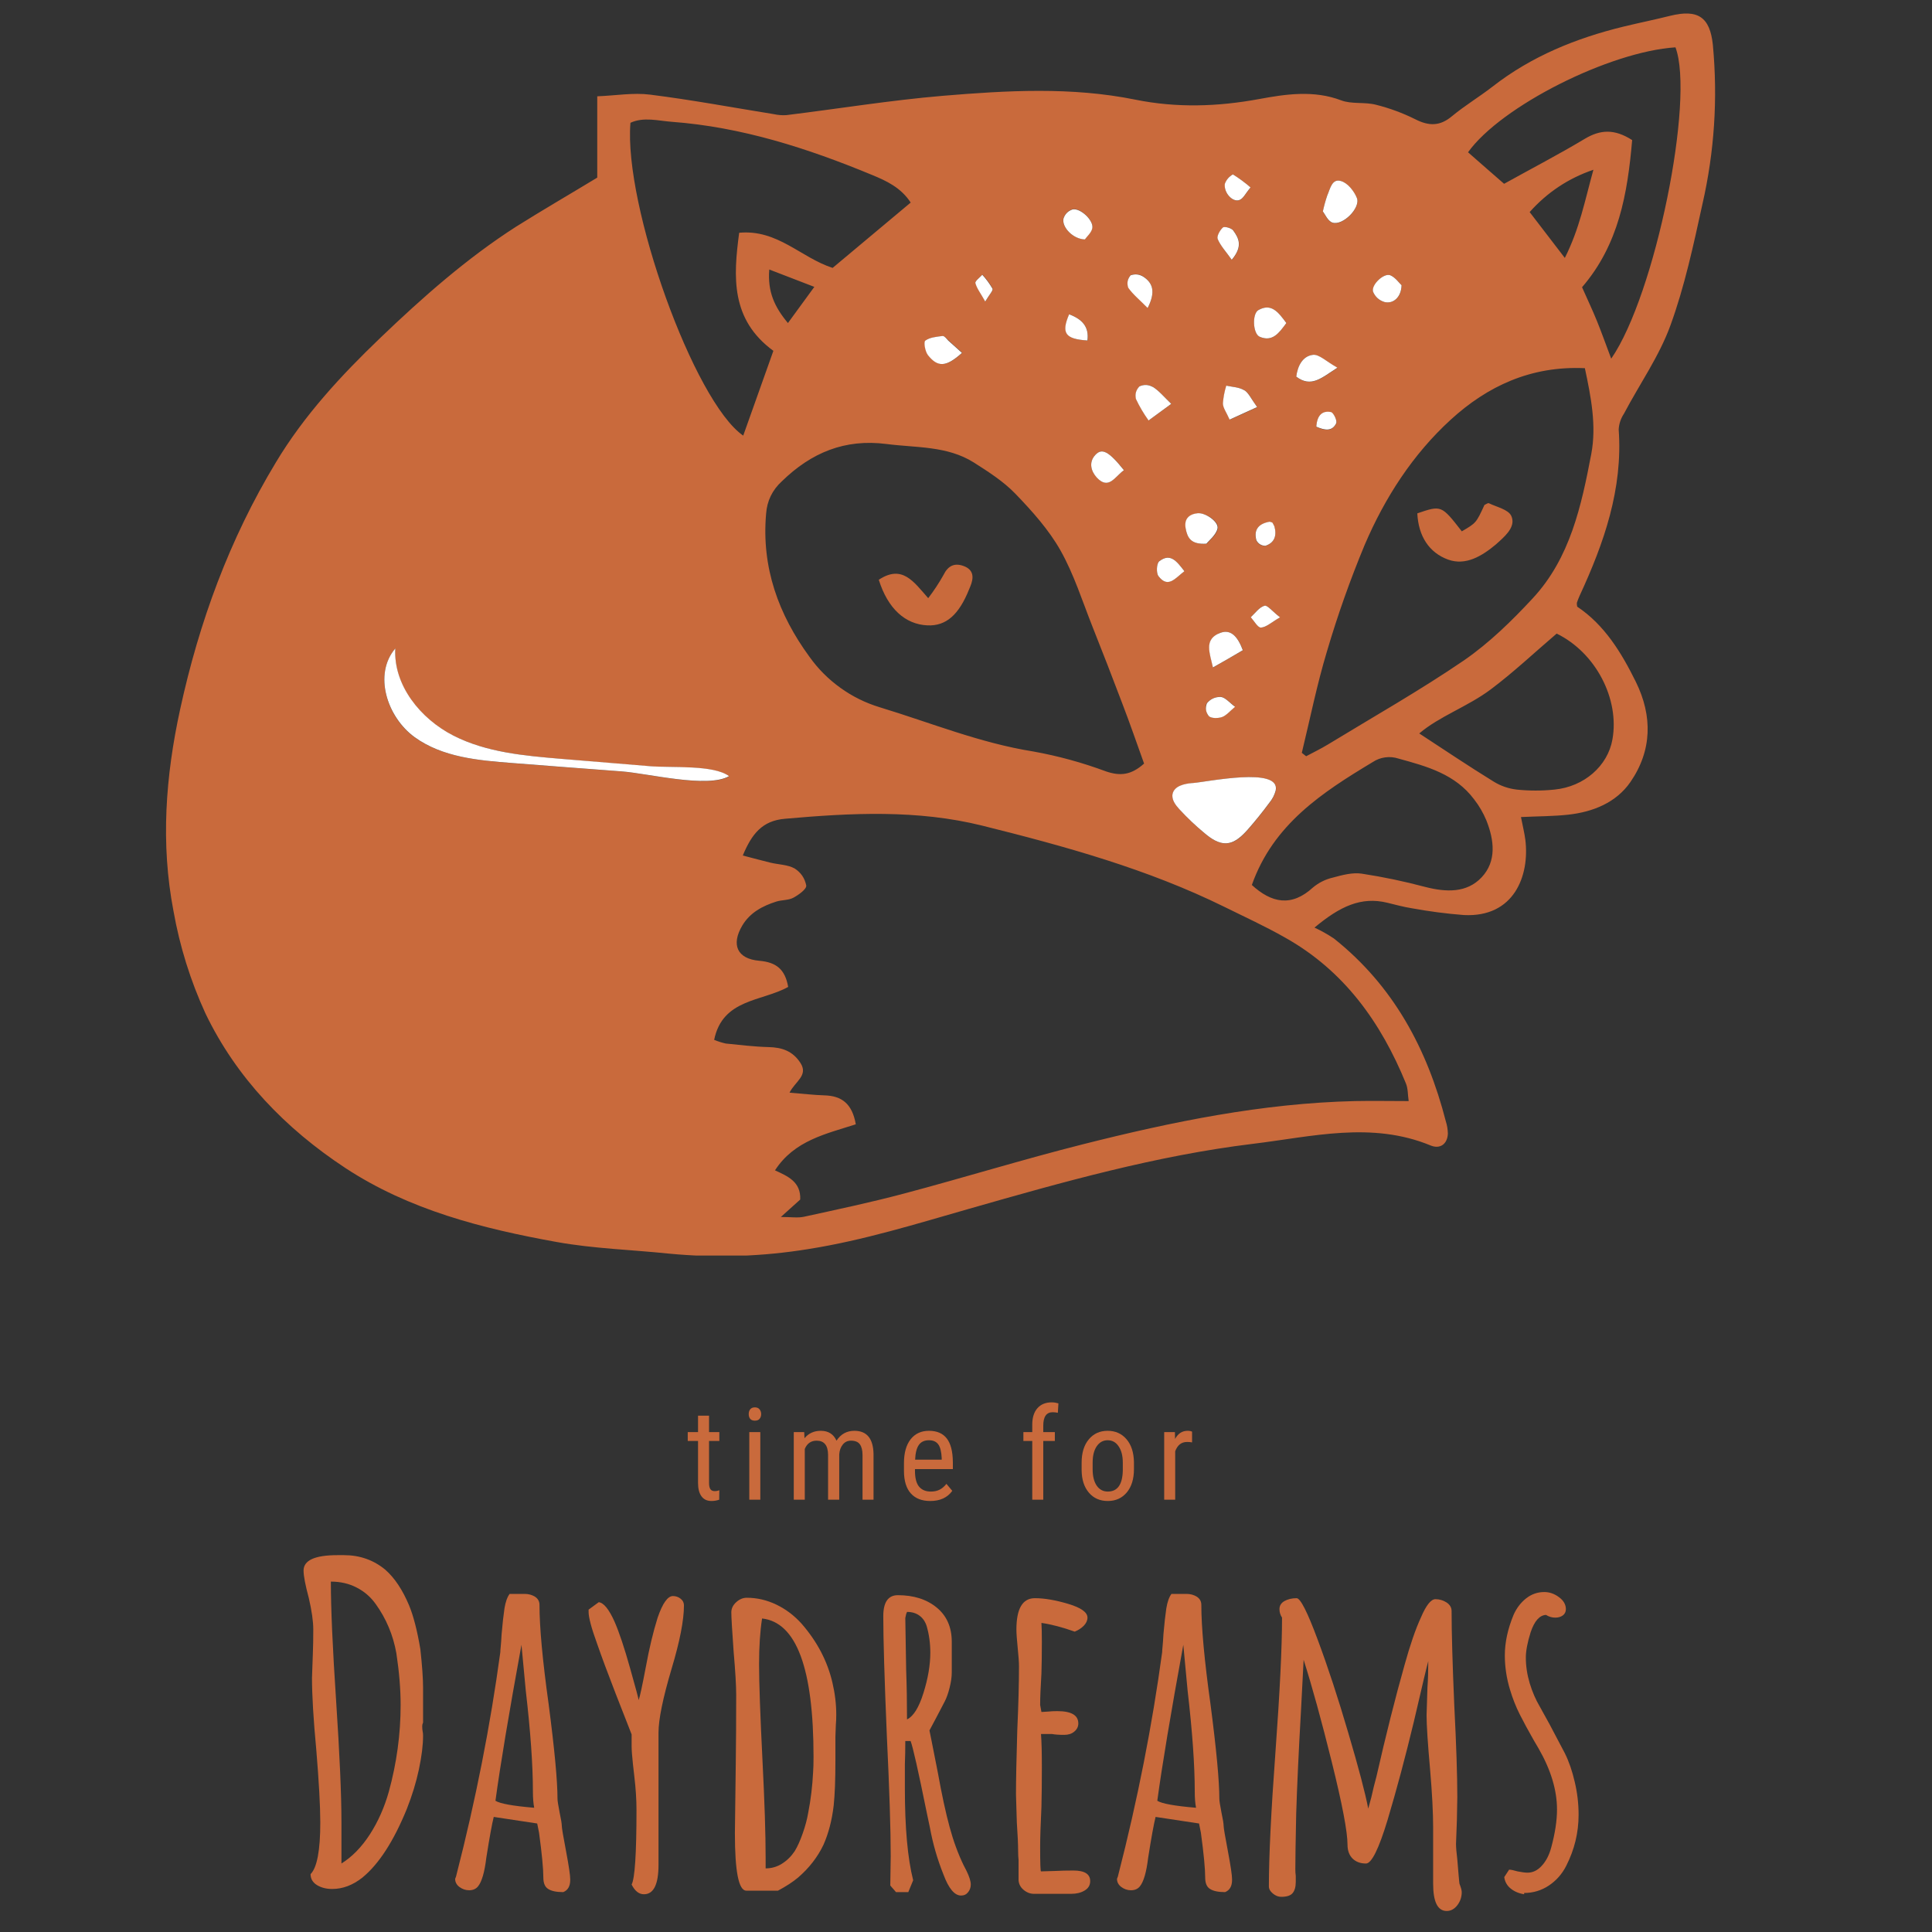 <svg version="1.0" preserveAspectRatio="xMidYMid meet" height="1080" viewBox="0 0 810 810" zoomAndPan="magnify" width="1080" xmlns:xlink="http://www.w3.org/1999/xlink" xmlns="http://www.w3.org/2000/svg"><rect x="0" y="0" width="810" height="810" fill="#333333" stroke="none"/><defs><clipPath id="7f7fabd083"><path clip-rule="nonzero" d="M 69.492 5.656 L 719.695 5.656 L 719.695 526.395 L 69.492 526.395 Z M 69.492 5.656"></path></clipPath></defs><g clip-path="url(#7f7fabd083)"><path fill-rule="nonzero" fill-opacity="1" d="M 718.121 18.77 C 716.91 7.215 711.918 3.738 700.262 6.617 C 693.758 8.25 687.27 9.555 680.781 11.125 C 660.777 15.996 642.105 23.562 625.715 36.344 C 620.168 40.645 614.102 44.273 608.723 48.738 C 603.703 52.949 599.086 52.902 593.422 50.027 C 588.102 47.375 582.574 45.336 576.805 43.898 C 572.102 42.699 566.719 43.746 562.285 42.07 C 550.793 37.695 538.984 39.477 527.957 41.516 C 510.438 44.75 493.281 45.277 476.02 41.785 C 449.184 36.344 422.152 37.934 395.27 40.168 C 373.332 42.023 351.426 45.605 329.637 48.273 C 327.898 48.379 326.191 48.242 324.484 47.867 C 307.176 45.082 289.961 41.859 272.531 39.672 C 265.473 38.773 258.148 40.078 250.398 40.375 L 250.398 74.465 C 238.578 81.629 227.355 88.133 216.312 95.07 C 195.664 108.332 177.188 124.648 159.461 141.641 C 142.992 157.418 127.41 174.246 115.629 193.922 C 96.227 226.031 83.504 260.707 75.531 297.359 C 69.391 325.484 67.305 353.699 72.73 381.93 C 75.367 396.809 79.832 411.121 86.125 424.859 C 99.117 451.906 119.723 473.172 144.715 489.637 C 171.582 507.305 202.254 515.098 233.395 520.715 C 248.887 523.504 264.754 523.953 280.473 525.586 C 300.117 527.473 319.688 526.828 339.168 523.637 C 362.078 519.996 384.18 513.117 406.449 506.75 C 445.527 495.57 484.742 484.5 525.184 479.566 C 549.984 476.586 575.035 469.992 599.867 480.273 C 603.852 481.891 606.879 479.523 607.027 475.254 C 606.984 473.484 606.699 471.762 606.16 470.082 C 598.367 439.738 584.176 413.262 559.227 393.453 C 556.637 391.73 553.938 390.215 551.105 388.898 C 561.867 379.922 570.691 375.816 581.66 378.484 C 585.062 379.309 588.461 380.25 591.91 380.793 C 599.133 382.109 606.414 383.07 613.727 383.637 C 634.84 384.719 641.328 367.082 639.516 352.156 C 639.141 349.188 638.391 346.297 637.672 342.551 C 645 342.207 651.277 342.238 657.465 341.562 C 667.879 340.41 677.59 336.512 683.57 327.852 C 692.633 314.68 692.902 300.25 685.848 285.895 C 679.793 273.609 672.676 261.965 661.258 254.352 C 661.121 253.828 661.078 253.273 661.105 252.734 C 661.438 251.746 661.812 250.785 662.23 249.844 C 672.48 227.695 680.438 205.039 678.641 180.031 C 678.789 177.633 679.523 175.445 680.855 173.438 C 687.344 161.105 695.617 149.418 700.336 136.426 C 706.301 120.035 709.984 102.758 713.73 85.676 C 718.781 63.617 720.234 41.305 718.121 18.77 Z M 582.875 115.402 C 585.047 116.289 586.59 118.656 587.625 119.629 C 587.504 124.648 584.133 127.555 580.418 126.625 C 578.168 125.938 576.594 124.5 575.695 122.34 C 574.812 119.48 580.223 114.34 582.875 115.402 Z M 556.457 81.957 C 557.684 79.215 558.402 74.676 562.27 75.918 C 565.012 76.805 567.738 80.191 568.879 83.082 C 570.496 87.277 562.914 94.859 558.598 93.375 C 556.68 92.73 555.512 89.824 554.613 88.715 C 555.094 86.422 555.707 84.176 556.457 81.957 Z M 550.449 148.832 C 553.055 148.504 556.082 151.648 560.727 154.227 C 553.984 158.543 549.832 162.68 543.465 157.973 C 544.02 153.387 546.16 149.297 550.449 148.773 Z M 560.188 177.59 C 558.48 181.078 555.316 180.496 551.871 178.98 C 552.188 174.113 554.465 172.18 557.953 172.824 C 559.078 172.957 560.758 176.449 560.246 177.512 Z M 527.609 129.996 C 532.914 127.031 535.867 130.762 539.328 135.438 C 536.211 139.543 533.547 143.559 528.152 141.191 C 525.273 139.961 524.914 131.496 527.609 129.996 Z M 515.594 175.953 C 514.262 172.898 512.867 171.086 512.805 169.121 C 512.973 166.605 513.449 164.133 514.215 161.719 C 516.746 162.289 519.578 162.305 521.676 163.609 C 523.773 164.91 524.586 167.266 527.133 170.711 C 522.547 172.867 519.293 174.293 515.594 175.953 Z M 532.168 218.824 C 532.48 218.824 532.812 218.988 533.426 219.156 C 533.754 219.68 534.039 220.219 534.293 220.789 C 535.387 224.594 534.293 227.668 530.473 228.895 C 528.809 228.863 527.566 228.129 526.727 226.691 C 525.469 222.105 527.746 219.605 532.168 218.824 Z M 521.137 272.633 C 517.227 274.883 513.359 277.098 508.609 279.855 C 507.219 273.715 505.074 268.5 510.664 265.77 C 515.789 263.148 518.859 266.746 521.137 272.633 Z M 511.789 292.113 C 513.781 292.383 515.52 294.586 517.781 296.25 C 515.562 298.109 514.172 299.922 512.371 300.535 C 510.59 301.164 507.906 301.223 506.797 300.207 C 505.676 299.172 505.164 295.859 505.957 294.797 C 507.504 293.027 509.449 292.145 511.789 292.145 Z M 534.895 331.434 C 534.383 333.379 533.469 335.133 532.168 336.676 C 529.32 340.543 526.309 344.289 523.145 347.887 C 520.777 350.539 517.977 353.324 514.441 353.578 C 510.902 353.836 507.816 351.648 505.121 349.43 C 501.359 346.297 497.82 342.941 494.527 339.344 C 492.891 337.516 491.125 335.238 491.648 332.84 C 492.398 329.605 496.609 328.586 500.012 328.332 C 506.137 327.836 536.887 321.305 534.895 331.461 Z M 528.676 263.09 C 527.355 263.211 525.844 260.285 524.391 258.742 C 526.262 257.109 527.926 254.562 530.098 253.949 C 531.355 253.59 533.457 256.285 536.602 258.82 C 532.992 260.93 530.906 262.969 528.676 263.117 Z M 516.914 73.148 C 519.52 74.766 521.992 76.594 524.316 78.617 C 522.203 81.105 521.258 83.277 519.684 83.875 C 516.852 84.953 513.078 80.926 513.555 77.18 C 514.156 75.395 515.277 74.047 516.914 73.117 Z M 512.805 95.383 C 513.449 94.816 516.387 95.641 517.121 96.656 C 519.309 99.73 521.332 103.145 516.461 108.945 C 514.051 105.574 511.773 103.145 510.59 100.27 C 510.051 99.07 511.504 96.566 512.805 95.383 Z M 502.316 215.273 C 505.676 214.93 511.293 218.84 510.559 221.688 C 509.824 224.551 506.992 226.559 505.914 227.98 C 499.305 228.414 497.809 225.297 497.164 221.641 C 496.43 217.715 498.527 215.648 502.289 215.273 Z M 496.562 239.43 C 492.711 242.395 489.715 246.785 485.684 241.512 C 484.695 240.18 484.891 236.207 486.016 235.293 C 490.703 231.668 493.402 235.383 496.562 239.43 Z M 491.125 169.301 L 481.625 176.254 C 479.57 173.406 477.805 170.395 476.32 167.219 C 475.855 165.195 476.352 163.441 477.816 161.961 C 479.707 161.105 481.551 161.18 483.348 162.199 C 485.895 163.816 487.887 166.246 491.125 169.348 Z M 474.07 115.359 C 476.02 114.684 477.863 114.922 479.586 116.094 C 483.211 118.699 484.652 122.297 481.203 129.07 C 477.773 125.547 475 123.328 473.098 120.484 C 472.422 118.594 472.754 116.887 474.07 115.359 Z M 471.254 197.098 C 467.359 199.871 464.766 205.551 459.898 200.199 C 457.605 197.801 456.227 193.98 459.223 190.73 C 461.949 187.746 464.797 189.109 471.254 197.098 Z M 445.812 91.699 C 446.441 89.734 447.715 88.418 449.664 87.727 C 452.914 87.023 458.547 92.328 457.949 95.535 C 457.59 97.48 455.598 99.129 454.801 100.312 C 449.961 100.27 445.168 95.34 445.812 91.699 Z M 455.984 142.75 C 446.727 142.164 444.914 139.723 448.301 131.766 C 453.902 133.91 456.645 137.16 455.984 142.75 Z M 411.902 115.148 C 413.551 116.918 414.973 118.848 416.156 120.961 C 416.516 121.758 414.84 123.449 413.129 126.371 C 411.168 122.91 409.594 120.902 408.996 118.641 C 408.695 117.832 410.777 116.379 411.844 115.207 Z M 425.672 206.973 C 432.684 214.254 439.668 222.016 444.598 230.738 C 450.23 240.719 453.707 251.836 457.992 262.641 C 462.281 273.43 466.43 284.098 470.504 294.887 C 473.758 303.32 476.664 311.816 479.66 320.133 C 474.223 325.004 469.621 325.438 463.629 323.387 C 453.754 319.715 443.625 316.941 433.254 315.07 C 410.93 311.535 390.145 302.992 368.777 296.504 C 362.844 294.691 357.359 291.992 352.34 288.367 C 347.305 284.758 342.988 280.441 339.391 275.391 C 326.402 257.664 319.223 237.914 321.188 215.438 C 321.574 210 323.793 205.445 327.809 201.773 C 340.113 189.785 354.184 183.91 371.641 186.145 C 384.09 187.762 397.051 186.863 408.215 193.859 C 414.359 197.773 420.684 201.805 425.672 206.973 Z M 322.52 112.992 L 341.414 120.273 C 337.355 125.863 334.164 130.223 330.344 135.438 C 324.738 128.723 321.77 122.34 322.52 112.992 Z M 388.047 142.809 C 389.918 141.414 392.766 141.191 395.285 140.863 C 395.973 140.863 396.902 142.047 397.652 142.719 C 399.391 144.34 401.098 145.836 403.438 147.918 C 396.797 153.914 393.277 154.109 389.141 148.848 C 387.941 147.352 387.281 143.395 388.047 142.809 Z M 264.32 51.48 C 269.852 48.934 275.812 50.625 281.539 51.059 C 310.938 53.234 338.566 62.148 365.57 73.328 C 371.699 75.844 377.707 78.645 381.812 84.926 L 349.086 112.316 C 335.781 108.031 326.012 96.09 309.902 97.586 C 307.445 116.062 306.277 133.91 324.242 147.094 C 320.004 159.039 315.836 170.754 311.598 182.637 C 290.977 168.434 261.43 86.137 264.32 51.48 Z M 260.695 323.445 C 245.352 322.277 230.008 321.152 214.676 319.926 C 200.441 318.832 185.457 317.453 173.844 309.121 C 162.23 300.773 156.477 282.75 165.723 271.898 C 164.809 287.363 176.227 301.434 190.074 308.434 C 203.934 315.43 219.758 316.852 235.191 318.172 C 247.629 319.25 260.082 320.301 272.531 321.289 C 281.582 322.039 299.25 320.645 305.723 325.484 C 296.629 330.609 271.723 324.285 260.695 323.445 Z M 589.438 454.23 C 590.32 456.359 590.199 458.875 590.59 461.633 C 582.633 461.633 575.336 461.48 568.023 461.633 C 529.23 462.531 491.453 470.293 454.055 479.734 C 428.926 486.07 404.109 493.742 379.043 500.398 C 365.152 504.098 351.082 507.066 337.023 510.137 C 334.461 510.691 331.676 510.227 327.375 510.227 L 335.496 502.914 C 335.812 495.512 330.371 493.176 324.918 490.672 C 333.039 478.113 346.359 475.387 358.797 471.371 C 357.297 462.742 352.922 459.43 345.625 459.234 C 341.16 459.102 336.695 458.547 331.016 458.109 C 333.309 453.422 339.031 450.918 335.57 445.613 C 332.32 440.625 327.84 439.109 322.145 438.992 C 316.453 438.855 310.277 438.105 304.285 437.508 C 302.621 437.133 301.004 436.625 299.414 435.965 C 302.934 418.656 319.508 419.914 330.445 413.773 C 329.156 406.383 325.457 403.418 318.309 402.805 C 309.004 401.98 306.473 396.047 311.191 388.059 C 314.43 382.605 319.688 379.832 325.473 377.988 C 327.793 377.254 330.535 377.496 332.633 376.371 C 334.73 375.246 338.18 372.789 338.027 371.293 C 337.43 368.203 335.797 365.809 333.16 364.113 C 330.266 362.496 326.43 362.496 323 361.672 C 319.582 360.832 315.777 359.812 311.418 358.676 C 315.176 349.668 319.539 344.066 329.113 343.27 C 356.863 340.812 384.57 339.375 411.902 346.176 C 446.605 354.824 481.129 364.324 513.449 380.266 C 521.918 384.461 530.531 388.387 538.758 393.078 C 563.484 406.926 578.949 428.59 589.438 454.23 Z M 621.203 367.801 C 614.957 374.469 606.266 374.078 597.617 371.875 C 588.824 369.523 579.922 367.664 570.918 366.285 C 567.051 365.703 562.793 366.855 558.867 367.918 C 555.75 368.641 552.949 370.02 550.477 372.07 C 541.426 380.387 533.051 378.559 524.84 371.035 C 533.828 345.609 554.312 332.242 575.516 319.504 C 577.121 318.441 578.871 317.781 580.777 317.527 C 582.68 317.273 584.535 317.453 586.363 318.051 C 598.262 321.305 610.086 324.555 617.996 335.09 C 620.141 337.832 621.863 340.812 623.195 344.02 C 626.434 352.203 627.543 361.043 621.203 367.801 Z M 676.016 310.035 C 674.055 321.109 664.195 329.828 651.668 331.043 C 646.422 331.582 641.18 331.582 635.934 331.043 C 632.441 330.637 629.191 329.516 626.195 327.672 C 615.883 321.32 605.844 314.574 595.027 307.504 C 603.461 300.297 615.27 296.293 624.906 289.102 C 634.523 281.91 643.516 273.414 652.641 265.637 C 669.02 273.625 679.074 293.012 676.016 310.035 Z M 667.16 190.266 C 663.023 211.977 658.32 233.93 642.617 250.832 C 633.867 260.273 624.41 269.516 613.848 276.816 C 595.355 289.445 575.785 300.52 556.637 312.191 C 553.715 313.961 550.629 315.445 547.602 317.062 L 545.789 315.625 C 549.25 301.402 552.125 287.02 556.352 273.023 C 560.816 257.891 566.074 243.055 572.129 228.488 C 580.598 208.664 592.312 190.488 608.227 175.953 C 623.543 161.961 641.762 153.312 664.465 154.363 C 667.027 166.379 669.395 178.426 667.16 190.266 Z M 641.312 88.91 C 648.672 80.656 657.586 74.734 668.043 71.168 C 664.375 84.461 662.246 95.82 656.059 108.137 Z M 675.508 150.375 C 673.305 144.562 671.551 139.574 669.574 134.688 C 667.594 129.805 665.348 125.113 663.281 120.422 C 678.668 102.562 682.355 81.195 684.289 58.73 C 676.84 53.938 670.891 54.344 664.465 58.18 C 653.629 64.68 642.48 70.465 630.598 77.059 C 625.73 72.879 620.621 68.32 615.48 63.844 C 629.34 44.496 674.832 21.633 702.449 19.848 C 710.57 41.379 694.059 123.496 675.508 150.375 Z M 368.434 243.07 C 378.262 236.582 383.043 243.848 389.156 250.785 C 391.539 247.684 393.664 244.449 395.57 241.047 C 397.473 237.137 400.23 235.906 404.035 237.316 C 408.367 238.934 408.305 242.277 406.777 245.945 C 406.641 246.277 406.492 246.578 406.371 246.906 C 402.027 257.828 396.633 262.52 388.84 262.191 C 379.551 261.77 372.238 255.223 368.434 243.07 Z M 633.566 216.203 C 635.527 220.266 631.949 223.934 628.695 226.871 L 627.152 228.266 C 621.309 233.137 614.504 237.285 607.102 234.605 C 599.207 231.711 594.68 224.863 594.215 215.23 C 604.316 211.781 604.316 211.781 612.871 222.766 C 618.895 219.246 618.895 219.246 622.371 211.691 C 623.016 211.438 623.84 210.777 624.23 210.988 C 627.527 212.59 632.262 213.582 633.566 216.203 Z M 633.566 216.203" fill="#c96a3c"></path></g><path fill-rule="nonzero" fill-opacity="1" d="M 568.879 83.023 C 570.496 87.203 562.914 94.785 558.598 93.316 C 556.68 92.656 555.512 89.75 554.613 88.656 C 555.094 86.379 555.707 84.16 556.457 81.957 C 557.684 79.215 558.402 74.676 562.27 75.918 C 565.043 76.742 567.738 80.129 568.879 83.023 Z M 395.164 140.863 C 392.676 141.176 389.844 141.414 387.941 142.809 C 387.164 143.395 387.852 147.352 389.035 148.879 C 393.172 154.109 396.664 153.93 403.316 147.949 C 401.008 145.867 399.285 144.293 397.531 142.75 C 396.871 142.031 395.914 140.801 395.254 140.863 Z M 521.602 163.594 C 519.504 162.305 516.734 162.258 514.125 161.691 C 513.375 164.102 512.898 166.574 512.715 169.094 C 512.715 170.996 514.184 172.852 515.52 175.926 L 527.059 170.664 C 524.586 167.266 523.551 164.762 521.676 163.594 Z M 483.273 162.215 C 481.461 161.211 479.617 161.137 477.727 161.988 C 476.273 163.473 475.781 165.227 476.246 167.266 C 477.727 170.426 479.512 173.438 481.551 176.285 L 491.051 169.316 C 487.887 166.246 485.895 163.816 483.348 162.215 Z M 510.574 265.758 C 504.984 268.559 507.129 273.668 508.535 279.828 C 513.285 277.098 517.152 274.957 521.062 272.605 C 518.859 266.746 515.789 263.148 510.664 265.758 Z M 505.809 227.938 C 506.871 226.57 509.75 224.398 510.438 221.656 C 511.145 218.914 505.57 214.93 502.199 215.168 C 498.453 215.543 496.355 217.613 497.09 221.523 C 497.82 225.449 499.277 228.398 505.883 227.938 Z M 459.223 190.73 C 456.211 193.98 457.605 197.801 459.836 200.215 C 464.812 205.562 467.375 199.887 471.211 197.129 C 464.797 189.109 461.949 187.746 459.223 190.73 Z M 543.449 157.914 C 549.789 162.633 553.953 158.484 560.711 154.152 C 556.066 151.559 553.039 148.445 550.434 148.773 C 546.16 149.297 544.02 153.387 543.465 157.914 Z M 527.598 129.996 C 524.883 131.512 525.258 139.961 528.137 141.191 C 533.531 143.5 536.258 139.559 539.312 135.438 C 535.883 130.762 532.945 127 527.609 129.996 Z M 454.832 100.375 C 455.641 99.203 457.621 97.543 457.965 95.625 C 458.547 92.371 452.93 87.113 449.676 87.801 C 447.746 88.461 446.473 89.75 445.855 91.699 C 445.168 95.34 449.961 100.27 454.832 100.375 Z M 582.875 115.402 C 580.223 114.324 574.754 119.449 575.668 122.324 C 576.582 124.469 578.168 125.906 580.402 126.613 C 584.133 127.555 587.473 124.617 587.609 119.598 C 586.59 118.656 585.047 116.316 582.875 115.402 Z M 481.16 129.129 C 484.652 122.266 483.211 118.668 479.543 116.137 C 477.816 114.984 475.988 114.742 474.027 115.418 C 472.707 116.961 472.363 118.699 473.023 120.633 C 474.941 123.391 477.715 125.637 481.16 129.129 Z M 519.656 83.848 C 521.273 83.246 522.172 81.074 524.301 78.586 C 521.977 76.562 519.504 74.734 516.898 73.117 C 515.277 74.031 514.156 75.352 513.512 77.09 C 513.047 80.895 516.836 84.926 519.656 83.848 Z M 516.402 108.93 C 521.273 103.16 519.25 99.73 517.047 96.645 C 516.328 95.625 513.391 94.816 512.73 95.355 C 511.473 96.477 510.02 99.055 510.527 100.223 C 511.742 103.145 514.051 105.527 516.434 108.93 Z M 486.016 235.324 C 484.891 236.223 484.695 240.191 485.684 241.527 C 489.688 246.816 492.711 242.441 496.562 239.473 C 493.402 235.383 490.703 231.668 486.016 235.324 Z M 506.004 294.84 C 505.238 296.805 505.508 298.602 506.812 300.25 C 507.906 301.254 510.707 301.211 512.387 300.609 C 514.082 300.012 515.641 298.152 517.812 296.324 C 515.547 294.691 513.797 292.43 511.832 292.188 C 509.465 292.145 507.516 293.027 506.004 294.84 Z M 448.238 131.766 C 444.836 139.723 446.605 142.148 455.91 142.75 C 456.645 137.16 453.902 133.91 448.238 131.766 Z M 524.391 258.773 C 525.844 260.391 527.355 263.211 528.676 263.117 C 530.906 262.969 533.004 260.93 536.66 258.82 C 533.426 256.316 531.355 253.617 530.172 253.949 C 527.91 254.594 526.262 257.066 524.391 258.773 Z M 530.488 228.836 C 534.355 227.605 535.375 224.551 534.309 220.715 C 534.055 220.16 533.77 219.621 533.457 219.094 C 532.855 218.93 532.496 218.707 532.195 218.75 C 527.789 219.531 525.5 222.004 526.758 226.559 C 527.582 228.027 528.824 228.773 530.488 228.836 Z M 411.844 115.191 C 410.777 116.363 408.727 117.844 408.934 118.684 C 409.535 120.961 411.137 122.957 413.07 126.418 C 414.777 123.496 416.473 121.773 416.098 121.008 C 414.883 118.91 413.477 116.992 411.844 115.207 Z M 557.953 172.75 C 554.465 172.09 552.188 173.992 551.871 178.891 C 555.363 180.406 558.48 180.988 560.188 177.5 C 560.758 176.449 559.078 172.957 558.016 172.762 Z M 499.965 328.285 C 496.578 328.555 492.367 329.484 491.617 332.797 C 491.094 335.223 492.816 337.488 494.465 339.301 C 497.777 342.895 501.312 346.254 505.074 349.355 C 507.773 351.617 510.918 353.805 514.41 353.535 C 517.902 353.25 520.734 350.477 523.117 347.812 C 526.262 344.23 529.273 340.5 532.137 336.617 C 533.426 335.074 534.34 333.336 534.848 331.387 C 536.887 321.305 506.137 327.836 500.023 328.301 Z M 235.191 318.141 C 219.773 316.84 203.902 315.445 190.09 308.402 C 176.273 301.359 164.883 287.289 165.738 271.871 C 156.465 282.719 162.277 300.699 173.859 309.074 C 185.457 317.453 200.441 318.816 214.676 319.895 C 230.023 321.125 245.379 322.246 260.711 323.418 C 271.738 324.254 296.641 330.578 305.664 325.41 C 299.176 320.539 281.523 321.977 272.488 321.227 Z M 235.191 318.141" fill="#ffffff"></path><path fill-rule="nonzero" fill-opacity="1" d="M 139.258 791.961 C 136.812 791.961 134.699 791.422 132.902 790.34 C 131.105 789.23 130.207 787.688 130.207 785.727 C 132.918 783.016 134.281 775.82 134.281 764.148 C 134.281 757.164 133.711 746.977 132.602 733.582 C 131.402 720.844 130.805 710.789 130.805 703.434 L 131.164 693.301 C 131.285 690.352 131.344 686.98 131.344 683.172 C 131.344 679.742 130.715 675.367 129.484 670.047 C 128.004 664.531 127.27 660.68 127.27 658.48 C 127.27 654.164 132.004 652.004 141.473 652.004 L 144.23 652.004 C 150.855 652.004 156.637 654.043 161.551 658.117 C 165.465 661.566 168.773 666.539 171.504 673.043 C 173.332 677.449 174.918 683.578 176.238 691.445 C 176.988 698.32 177.375 703.715 177.375 707.629 L 177.375 722.191 C 177.137 722.672 177.016 723.152 177.016 723.629 C 177.016 724.633 177.078 725.367 177.195 725.848 C 177.316 726.371 177.375 726.988 177.375 727.707 C 177.375 731.633 176.793 736.324 175.637 741.793 C 174.469 747.277 172.777 752.82 170.543 758.453 C 165.027 771.969 158.824 781.531 151.961 787.164 C 147.918 790.371 143.691 791.961 139.258 791.961 Z M 143.152 781.289 C 147.664 778.457 151.633 774.383 155.078 769.062 C 158.512 763.715 161.148 757.781 162.992 751.262 C 166.305 739.246 167.965 727.094 167.965 714.82 C 167.965 708.195 167.367 700.945 166.168 693.062 C 164.805 685.48 161.914 678.602 157.477 672.445 C 155.395 669.539 152.758 667.258 149.566 665.609 C 146.359 663.934 142.746 663.094 138.715 663.094 L 138.715 663.273 C 138.715 674.301 139.449 690.996 140.934 713.32 C 142.402 735.543 143.152 752.371 143.152 763.789 Z M 143.152 781.289" fill="#c96a3c"></path><path fill-rule="nonzero" fill-opacity="1" d="M 236.133 793.277 C 233.285 793.277 231.188 792.828 229.84 791.961 C 228.477 791.121 227.801 789.531 227.801 787.164 C 227.801 783.492 227.203 777.246 226.004 768.402 L 225.223 764.508 L 207.004 761.75 C 206.285 764.598 205.234 770.309 203.887 778.895 C 203.168 784.934 201.996 788.934 200.41 790.879 C 199.523 791.961 198.281 792.5 196.691 792.5 C 195.211 792.5 193.848 792.035 192.617 791.121 C 191.418 790.207 190.82 789.066 190.82 787.703 L 191.18 786.805 L 191.359 786.086 C 199.465 754.527 205.594 723.391 209.758 692.703 C 209.758 692.223 209.82 691.414 209.938 690.246 C 210.059 689.09 210.18 687.398 210.301 685.152 C 210.688 680.641 211.094 677.043 211.496 674.363 C 211.934 671.648 212.652 669.613 213.656 668.25 L 219.891 668.25 C 221.598 668.25 223.082 668.652 224.324 669.445 C 225.555 670.258 226.184 671.395 226.184 672.863 C 226.184 682.184 227.457 696.043 230.02 714.461 C 232.492 733.371 233.734 746.617 233.734 754.199 C 233.734 754.965 234.035 756.883 234.633 759.953 C 235.234 762.754 235.531 764.598 235.531 765.469 C 235.531 766.305 236.148 769.992 237.391 776.496 C 238.5 782.414 239.07 786.234 239.07 787.945 L 239.07 788.125 C 239.07 790.805 238.078 792.516 236.133 793.277 Z M 223.965 757.914 C 223.605 756.086 223.426 753.809 223.426 751.082 C 223.426 740.055 222.422 725.953 220.43 708.766 L 218.629 689.586 C 213.355 718.445 209.715 740.234 207.723 754.977 C 209.594 756.176 215.004 757.164 223.965 757.914 Z M 223.965 757.914" fill="#c96a3c"></path><path fill-rule="nonzero" fill-opacity="1" d="M 269.969 794.176 C 267.887 794.176 266.164 792.812 264.812 790.102 C 266.164 787.555 266.852 777.125 266.852 758.812 C 266.852 754.543 266.551 749.883 265.953 744.848 L 265.352 739.516 C 264.992 736.203 264.812 733.684 264.812 731.961 L 264.812 727.168 C 263.613 724.094 261.367 718.387 258.102 710.023 C 254.863 701.68 252.258 694.68 250.309 689.047 C 247.941 682.543 246.773 678.125 246.773 675.801 L 246.773 674.84 L 251.027 671.727 C 253.098 671.965 255.297 674.66 257.621 679.816 C 259.613 684.371 261.785 690.891 264.156 699.355 C 266.551 707.836 267.75 712.301 267.75 712.781 C 268.262 711.434 269.266 706.832 270.746 698.996 C 272.188 691.129 273.836 684.191 275.723 678.199 C 277.789 672.176 279.934 669.148 282.137 669.148 C 283.363 669.148 284.441 669.539 285.371 670.285 C 286.285 671.004 286.75 671.934 286.75 673.043 C 286.75 679.277 285.027 688.117 281.598 699.535 C 277.91 711.93 276.082 720.902 276.082 726.449 L 276.082 781.828 C 276.082 790.07 274.043 794.176 269.969 794.176 Z M 269.969 794.176" fill="#c96a3c"></path><path fill-rule="nonzero" fill-opacity="1" d="M 312.906 792.68 C 309.699 792.68 308.109 784.648 308.109 768.582 L 308.473 739.516 C 308.59 730.93 308.652 721.277 308.652 710.562 C 308.652 706.652 308.289 700.586 307.57 692.344 C 306.926 683.398 306.613 677.945 306.613 675.98 C 306.613 674.391 307.285 672.969 308.652 671.727 C 310 670.496 311.484 669.867 313.086 669.867 C 317.355 669.867 321.492 670.824 325.492 672.742 C 329.48 674.66 333.016 677.344 336.102 680.777 C 342.605 688.254 346.906 696.465 348.988 705.41 C 350.066 709.965 350.605 714.461 350.605 718.895 C 350.605 720.453 350.547 721.922 350.426 723.27 L 350.246 728.246 L 350.246 738.375 C 350.246 746.258 350.008 752.445 349.527 756.957 C 348.809 763.113 347.387 768.582 345.273 773.379 C 342.828 778.535 339.277 783.133 334.602 787.164 C 332.402 789.008 329.582 790.852 326.152 792.68 Z M 320.996 783.328 C 323.426 783.328 325.688 782.699 327.77 781.41 C 329.883 780.094 331.68 778.34 333.164 776.137 C 334.363 774.188 335.473 771.699 336.523 768.703 C 337.602 765.676 338.379 762.754 338.859 759.953 C 339.938 754.41 340.613 748.746 340.898 742.992 C 341.016 741.523 341.078 739.363 341.078 736.516 C 341.078 699.477 333.883 680.16 319.5 678.559 C 318.66 684.07 318.242 690.457 318.242 697.68 C 318.242 705.441 318.719 718.941 319.68 738.195 C 320.547 755.262 320.996 768.824 320.996 778.895 Z M 320.996 783.328" fill="#c96a3c"></path><path fill-rule="nonzero" fill-opacity="1" d="M 402.926 794.715 C 400.199 794.715 397.742 791.781 395.555 785.906 C 392.992 779.523 391.09 772.945 389.859 766.188 L 388.543 759.953 C 384.977 742.375 382.727 732.367 381.77 729.926 L 379.551 729.926 C 379.551 733.492 379.492 736.742 379.371 739.695 L 379.371 749.824 C 379.371 766.246 380.523 779.074 382.848 788.305 L 380.809 793.277 L 375.656 793.277 L 373.258 790.52 L 373.438 778.176 C 373.438 767.117 372.898 750.348 371.82 727.887 C 370.816 703.957 370.32 687.188 370.32 677.598 C 370.32 671.727 372.359 668.789 376.434 668.789 C 383.059 668.789 388.48 670.512 392.676 673.941 C 396.902 677.391 399.031 682.184 399.031 688.328 L 399.031 701.215 C 399.031 703.059 398.73 705.172 398.133 707.566 C 397.531 709.965 396.844 711.883 396.094 713.32 L 392.617 719.973 L 389.68 725.488 L 390.578 729.926 L 393.156 742.992 C 394.867 752.461 396.527 760.133 398.133 766.008 C 399.719 771.879 401.684 777.215 404.004 782.012 L 405.145 784.227 C 406.375 786.715 407.004 788.664 407.004 790.102 C 407.004 791.344 406.613 792.41 405.863 793.34 C 405.145 794.254 404.156 794.715 402.926 794.715 Z M 380.27 720.875 C 382.984 719.555 385.273 715.867 387.164 709.785 C 389.082 703.672 390.039 698.039 390.039 692.883 C 390.039 688.973 389.531 685.301 388.543 681.855 C 387.941 679.906 386.922 678.406 385.484 677.359 C 384.078 676.324 382.34 675.801 380.27 675.801 L 379.91 676.699 L 379.551 678.379 L 379.91 700.074 C 380.152 706.473 380.27 713.41 380.27 720.875 Z M 380.27 720.875" fill="#c96a3c"></path><path fill-rule="nonzero" fill-opacity="1" d="M 433.508 793.996 C 431.906 793.996 430.453 793.43 429.133 792.32 C 427.844 791.238 427.156 789.906 427.035 788.305 L 427.035 779.793 C 426.918 778.715 426.855 777.441 426.855 775.957 C 426.855 773.363 426.676 769.422 426.316 764.148 L 425.957 752.402 C 425.957 746.379 426.137 737.402 426.496 725.488 C 426.977 714.82 427.215 705.875 427.215 698.637 C 427.215 696.93 427.035 694.352 426.676 690.906 C 426.316 687.355 426.137 684.777 426.137 683.172 C 426.137 674.422 428.715 670.047 433.867 670.047 C 437.898 670.047 442.574 670.855 447.895 672.445 C 453.242 674.047 455.926 675.965 455.926 678.199 C 455.926 679.398 455.402 680.535 454.367 681.613 C 453.32 682.664 452.059 683.473 450.59 684.07 C 445.438 682.242 440.777 681.016 436.625 680.414 C 436.746 682.258 436.805 684.895 436.805 688.328 C 436.805 693.211 436.746 697.617 436.625 701.574 C 436.266 707.449 436.086 711.867 436.086 714.82 L 436.625 717.758 L 439.562 717.578 C 440.551 717.457 441.797 717.398 443.277 717.398 C 449.152 717.398 452.09 719.121 452.09 722.551 C 452.09 723.914 451.52 725.055 450.41 725.969 C 449.332 726.898 447.926 727.348 446.215 727.348 C 443.969 727.348 442.262 727.227 441.062 726.988 L 436.445 726.988 C 436.688 730.195 436.805 734.84 436.805 740.953 C 436.805 747.109 436.746 752.641 436.625 757.555 C 436.266 765.031 436.086 770.605 436.086 774.277 C 436.086 781.156 436.207 784.586 436.445 784.586 L 442.5 784.406 C 444.566 784.289 447.086 784.227 450.051 784.227 C 454.727 784.227 457.066 785.711 457.066 788.664 C 457.066 790.387 456.285 791.691 454.727 792.617 C 453.199 793.531 451.34 793.996 449.152 793.996 Z M 433.508 793.996" fill="#c96a3c"></path><path fill-rule="nonzero" fill-opacity="1" d="M 513.613 793.277 C 510.766 793.277 508.668 792.828 507.32 791.961 C 505.957 791.121 505.281 789.531 505.281 787.164 C 505.281 783.492 504.684 777.246 503.484 768.402 L 502.703 764.508 L 484.484 761.75 C 483.766 764.598 482.715 770.309 481.367 778.895 C 480.648 784.934 479.477 788.934 477.891 790.879 C 477.004 791.961 475.762 792.5 474.172 792.5 C 472.691 792.5 471.328 792.035 470.098 791.121 C 468.898 790.207 468.301 789.066 468.301 787.703 L 468.66 786.805 L 468.84 786.086 C 476.945 754.527 483.074 723.391 487.238 692.703 C 487.238 692.223 487.301 691.414 487.418 690.246 C 487.539 689.09 487.66 687.398 487.781 685.152 C 488.168 680.641 488.574 677.043 488.977 674.363 C 489.414 671.648 490.133 669.613 491.137 668.25 L 497.371 668.25 C 499.078 668.25 500.562 668.652 501.805 669.445 C 503.035 670.258 503.664 671.395 503.664 672.863 C 503.664 682.184 504.938 696.043 507.5 714.461 C 509.973 733.371 511.215 746.617 511.215 754.199 C 511.215 754.965 511.516 756.883 512.113 759.953 C 512.715 762.754 513.012 764.598 513.012 765.469 C 513.012 766.305 513.629 769.992 514.871 776.496 C 515.98 782.414 516.551 786.234 516.551 787.945 L 516.551 788.125 C 516.551 790.805 515.559 792.516 513.613 793.277 Z M 501.445 757.914 C 501.086 756.086 500.906 753.809 500.906 751.082 C 500.906 740.055 499.902 725.953 497.91 708.766 L 496.109 689.586 C 490.836 718.445 487.195 740.234 485.203 754.977 C 487.074 756.176 492.484 757.164 501.445 757.914 Z M 501.445 757.914" fill="#c96a3c"></path><path fill-rule="nonzero" fill-opacity="1" d="M 606.547 801.191 C 602.742 801.191 600.852 797.367 600.852 789.742 L 600.852 766.188 C 600.852 760.043 600.434 752.012 599.594 742.09 C 598.59 730.914 598.098 723.242 598.098 719.074 L 598.457 707.629 C 598.695 704.316 598.816 700.586 598.816 696.418 C 598.336 698.023 596.312 706.488 592.762 721.832 C 589.195 736.668 585.523 750.406 581.734 763.07 C 578.047 775.223 575.035 781.289 572.684 781.289 C 570.359 781.289 568.488 780.602 567.047 779.191 C 565.641 777.754 564.949 775.82 564.949 773.379 C 564.949 767.984 562.762 756.52 558.418 738.977 C 554.059 721.398 550.102 707.027 546.551 695.879 L 545.473 716.68 C 544.469 734.227 543.793 748.836 543.434 760.492 C 543.191 771.762 543.074 779.492 543.074 783.688 C 543.074 784.648 543.133 785.574 543.254 786.445 L 543.254 789.023 C 543.254 791.105 542.805 792.648 541.934 793.699 C 541.094 794.73 539.492 795.258 537.141 795.258 C 535.941 795.258 534.773 794.793 533.664 793.879 C 532.539 792.949 531.984 791.961 531.984 790.879 C 531.984 778.34 532.898 759.562 534.742 734.539 C 536.57 709.484 537.5 690.711 537.5 678.199 C 536.781 677.09 536.422 675.906 536.422 674.66 C 536.422 673.191 537.109 672.055 538.52 671.246 C 539.957 670.453 541.648 670.047 543.613 670.047 C 545.203 670.047 548.137 675.832 552.422 687.367 C 556.738 698.922 561.023 712.004 565.309 726.629 C 569.625 741.223 572.398 751.77 573.641 758.273 C 574.602 754.965 575.379 751.891 575.98 749.043 L 577.117 744.668 C 581.027 727.496 584.941 711.941 588.867 698.039 C 591.219 689.57 593.496 682.965 595.699 678.199 C 597.887 673.043 599.926 670.465 601.812 670.465 C 603.52 670.465 605.078 670.93 606.488 671.844 C 607.883 672.773 608.586 673.973 608.586 675.441 C 608.586 684.281 608.961 697.527 609.723 715.18 C 610.562 731.648 610.984 744.414 610.984 753.48 L 610.805 763.25 L 610.441 773.02 C 610.441 774.504 610.621 776.707 610.984 779.613 L 611.523 786.086 C 611.641 787.164 611.719 788.035 611.762 788.664 C 611.836 789.262 611.883 789.621 611.883 789.742 C 612.512 791.344 612.84 792.516 612.84 793.277 C 612.84 795.348 612.211 797.188 610.984 798.793 C 609.738 800.379 608.254 801.191 606.547 801.191 Z M 606.547 801.191" fill="#c96a3c"></path><path fill-rule="nonzero" fill-opacity="1" d="M 638.996 794.176 C 636.75 793.816 634.875 793.008 633.363 791.781 C 631.836 790.551 630.934 788.949 630.664 786.984 L 632.703 783.867 C 633.453 783.867 634.637 784.109 636.238 784.586 C 638.066 784.945 639.477 785.125 640.434 785.125 C 642.668 785.125 644.66 784.152 646.43 782.191 C 648.227 780.242 649.547 777.664 650.387 774.457 C 651.973 768.582 652.781 763.309 652.781 758.633 C 652.781 750.527 650.203 742 645.051 733.039 L 643.012 729.566 C 640.691 725.488 638.727 721.879 637.141 718.715 C 635.535 715.523 634.172 712.062 633.062 708.348 C 631.625 703.598 630.906 698.816 630.906 694.023 C 630.906 688.629 632.117 682.977 634.562 677.059 C 635.789 674.273 637.527 671.965 639.777 670.168 C 642.055 668.367 644.602 667.469 647.449 667.469 C 649.637 667.469 651.703 668.188 653.621 669.629 C 655.539 671.035 656.5 672.715 656.5 674.66 C 656.5 675.785 656.051 676.668 655.18 677.301 C 654.34 677.898 653.293 678.199 652.062 678.199 C 650.699 678.199 649.395 677.824 648.168 677.059 C 645.484 677.18 643.344 679.578 641.754 684.25 C 640.391 688.566 639.715 692.133 639.715 694.922 C 639.715 698.488 640.254 702.082 641.336 705.711 C 642.441 709.352 643.867 712.633 645.59 715.539 L 649.664 722.91 L 656.078 735.078 C 657.789 738.523 659.164 742.512 660.215 747.066 C 661.293 751.59 661.832 756.176 661.832 760.852 C 661.832 768.328 660.109 775.445 656.68 782.191 C 654.957 785.637 652.512 788.406 649.367 790.52 C 646.25 792.59 642.789 793.637 638.996 793.637 Z M 638.996 794.176" fill="#c96a3c"></path><path fill-rule="nonzero" fill-opacity="1" d="M 297.27 593.52 L 297.27 600.41 L 301.586 600.41 L 301.586 604.129 L 297.27 604.129 L 297.27 621.75 C 297.27 622.871 297.449 623.727 297.812 624.328 C 298.199 624.895 298.844 625.164 299.73 625.164 C 300.328 625.164 300.941 625.047 301.586 624.805 L 301.527 628.762 C 300.477 629.121 299.398 629.301 298.289 629.301 C 296.445 629.301 295.055 628.641 294.094 627.324 C 293.137 626.004 292.656 624.148 292.656 621.75 L 292.656 604.129 L 288.34 604.129 L 288.34 600.41 L 292.656 600.41 L 292.656 593.52 Z M 297.27 593.52" fill="#c96a3c"></path><path fill-rule="nonzero" fill-opacity="1" d="M 318.762 628.762 L 314.145 628.762 L 314.145 600.41 L 318.762 600.41 Z M 319.121 592.859 C 319.121 593.668 318.895 594.328 318.461 594.836 C 318.059 595.363 317.398 595.617 316.484 595.617 C 315.598 595.617 314.941 595.363 314.504 594.836 C 314.102 594.328 313.906 593.668 313.906 592.859 C 313.906 592.066 314.102 591.406 314.504 590.883 C 314.941 590.328 315.598 590.043 316.484 590.043 C 317.352 590.043 318.012 590.328 318.461 590.883 C 318.895 591.449 319.121 592.109 319.121 592.859 Z M 319.121 592.859" fill="#c96a3c"></path><path fill-rule="nonzero" fill-opacity="1" d="M 337.168 600.41 L 337.285 602.988 C 338.996 600.922 341.273 599.871 344.121 599.871 C 347.266 599.871 349.469 601.25 350.711 604.008 C 352.512 601.25 354.996 599.871 358.203 599.871 C 363.434 599.871 366.117 603.137 366.234 609.641 L 366.234 628.762 L 361.621 628.762 L 361.621 610.062 C 361.621 608.023 361.23 606.512 360.48 605.508 C 359.762 604.516 358.52 604.008 356.766 604.008 C 355.359 604.008 354.219 604.547 353.352 605.625 C 352.465 606.703 351.973 608.082 351.852 609.762 L 351.852 628.762 L 347.176 628.762 L 347.176 609.883 C 347.133 605.969 345.527 604.008 342.383 604.008 C 340.012 604.008 338.367 605.176 337.406 607.484 L 337.406 628.762 L 332.793 628.762 L 332.793 600.41 Z M 337.168 600.41" fill="#c96a3c"></path><path fill-rule="nonzero" fill-opacity="1" d="M 390.02 629.301 C 386.5 629.301 383.785 628.254 381.867 626.125 C 379.98 624.012 379.02 620.91 378.992 616.836 L 378.992 613.418 C 378.992 609.191 379.906 605.867 381.75 603.469 C 383.621 601.07 386.199 599.871 389.48 599.871 C 392.793 599.871 395.266 600.938 396.914 603.047 C 398.59 605.176 399.445 608.473 399.488 612.938 L 399.488 615.934 L 383.605 615.934 L 383.605 616.594 C 383.605 619.68 384.176 621.914 385.344 623.309 C 386.5 624.672 388.133 625.344 390.258 625.344 C 391.652 625.344 392.867 625.09 393.914 624.566 C 394.949 624.059 395.91 623.234 396.793 622.109 L 399.25 625.047 C 397.211 627.895 394.125 629.301 390.02 629.301 Z M 389.48 603.828 C 387.562 603.828 386.141 604.488 385.227 605.805 C 384.297 607.125 383.785 609.191 383.668 611.98 L 394.816 611.98 L 394.816 611.32 C 394.695 608.652 394.215 606.734 393.375 605.566 C 392.539 604.414 391.234 603.828 389.48 603.828 Z M 389.48 603.828" fill="#c96a3c"></path><path fill-rule="nonzero" fill-opacity="1" d="M 432.781 628.762 L 432.781 604.129 L 429.062 604.129 L 429.062 600.41 L 432.781 600.41 L 432.781 597.113 C 432.809 594.238 433.527 592.004 434.938 590.402 C 436.375 588.77 438.367 587.945 440.93 587.945 C 441.844 587.945 442.789 588.094 443.75 588.363 L 443.508 592.32 C 442.82 592.168 442.102 592.078 441.352 592.078 C 438.715 592.078 437.395 593.969 437.395 597.715 L 437.395 600.41 L 442.25 600.41 L 442.25 604.129 L 437.395 604.129 L 437.395 628.762 Z M 432.781 628.762" fill="#c96a3c"></path><path fill-rule="nonzero" fill-opacity="1" d="M 453.477 613.238 C 453.477 609.133 454.469 605.867 456.477 603.469 C 458.469 601.07 461.105 599.871 464.387 599.871 C 467.652 599.871 470.289 601.055 472.297 603.406 C 474.293 605.73 475.324 608.906 475.414 612.938 L 475.414 615.934 C 475.414 620.055 474.41 623.309 472.418 625.703 C 470.41 628.102 467.758 629.301 464.445 629.301 C 461.164 629.301 458.527 628.148 456.535 625.824 C 454.527 623.473 453.508 620.309 453.477 616.355 Z M 458.094 615.934 C 458.094 618.855 458.648 621.148 459.773 622.828 C 460.926 624.508 462.484 625.344 464.445 625.344 C 468.523 625.344 470.621 622.395 470.742 616.473 L 470.742 613.238 C 470.742 610.359 470.156 608.082 469.004 606.406 C 467.879 604.695 466.336 603.828 464.387 603.828 C 462.469 603.828 460.926 604.695 459.773 606.406 C 458.648 608.082 458.094 610.359 458.094 613.238 Z M 458.094 615.934" fill="#c96a3c"></path><path fill-rule="nonzero" fill-opacity="1" d="M 499.781 604.727 C 499.137 604.605 498.43 604.547 497.684 604.547 C 495.316 604.547 493.668 605.852 492.707 608.441 L 492.707 628.762 L 488.094 628.762 L 488.094 600.41 L 492.586 600.41 L 492.648 603.289 C 493.875 601.012 495.645 599.871 497.922 599.871 C 498.672 599.871 499.301 599.992 499.781 600.23 Z M 499.781 604.727" fill="#c96a3c"></path></svg>